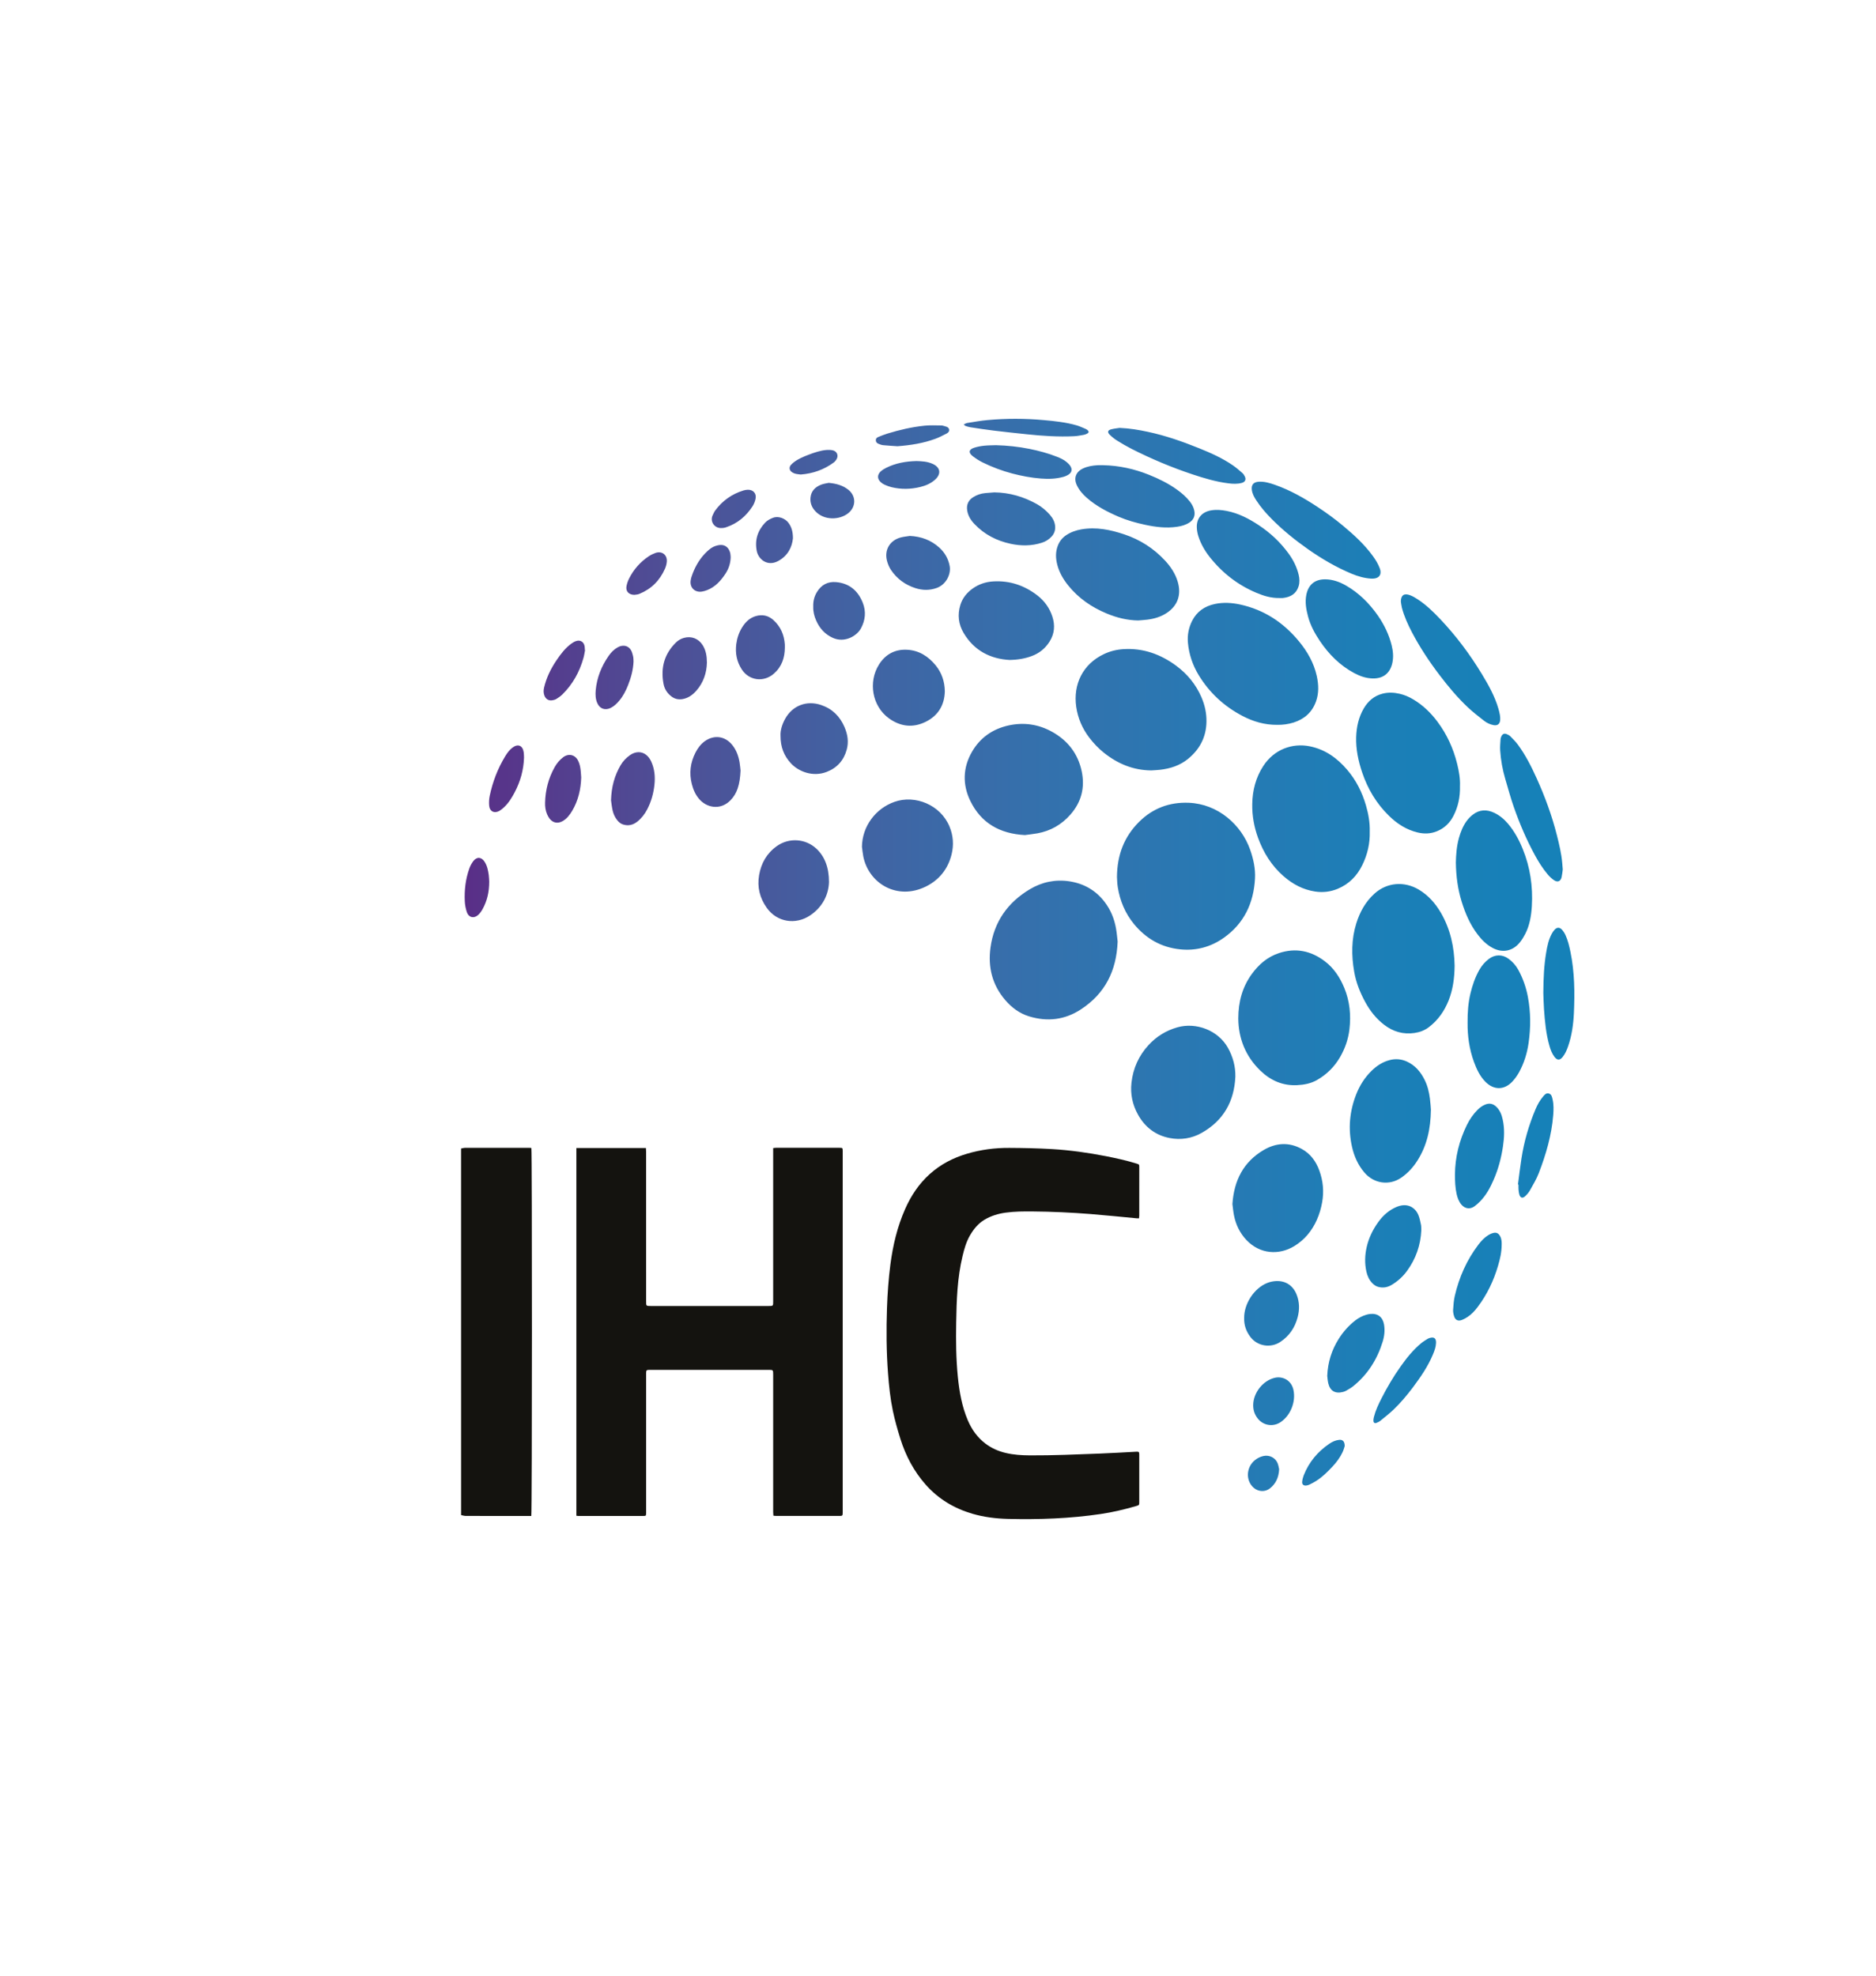 <?xml version="1.0" encoding="utf-8"?>
<!-- Generator: Adobe Illustrator 16.0.0, SVG Export Plug-In . SVG Version: 6.00 Build 0)  -->
<!DOCTYPE svg PUBLIC "-//W3C//DTD SVG 1.1//EN" "http://www.w3.org/Graphics/SVG/1.1/DTD/svg11.dtd">
<svg version="1.1" id="Layer_1" xmlns="http://www.w3.org/2000/svg" xmlns:xlink="http://www.w3.org/1999/xlink" x="0px" y="0px"
	 width="118.667px" height="125px" viewBox="0 0 118.667 125" enable-background="new 0 0 118.667 125" xml:space="preserve">
<g>
	<linearGradient id="SVGID_1_" gradientUnits="userSpaceOnUse" x1="29.394" y1="60.398" x2="99.586" y2="60.398">
		<stop  offset="0" style="stop-color:#592E87"/>
		<stop  offset="0.024" style="stop-color:#583389"/>
		<stop  offset="0.184" style="stop-color:#4E4F96"/>
		<stop  offset="0.346" style="stop-color:#4262A2"/>
		<stop  offset="0.508" style="stop-color:#3570AC"/>
		<stop  offset="0.671" style="stop-color:#2879B3"/>
		<stop  offset="0.835" style="stop-color:#1B7FB7"/>
		<stop  offset="1" style="stop-color:#1581B8"/>
	</linearGradient>
	<path fill="url(#SVGID_1_)" d="M58.208,30.802c0.349-0.085,0.676-0.223,0.946-0.469c0.396-0.362,0.332-0.771-0.154-0.992
		c-0.338-0.155-0.698-0.17-1.03-0.18c-0.687,0.017-1.32,0.133-1.911,0.427c-0.125,0.061-0.246,0.136-0.349,0.229
		c-0.233,0.215-0.225,0.484,0.016,0.692c0.071,0.062,0.153,0.116,0.239,0.153c0.139,0.061,0.283,0.116,0.431,0.152
		C56.999,30.959,57.604,30.949,58.208,30.802z M55.554,28.063c0.099,0.041,0.203,0.083,0.307,0.094
		c0.303,0.03,0.606,0.046,0.91,0.067c0.823-0.061,1.63-0.187,2.404-0.473c0.237-0.086,0.461-0.209,0.688-0.322
		c0.099-0.049,0.188-0.123,0.175-0.249c-0.015-0.134-0.125-0.182-0.238-0.212c-0.086-0.023-0.173-0.058-0.26-0.058
		c-0.354-0.003-0.711-0.022-1.064,0.015c-0.795,0.082-1.574,0.263-2.34,0.498c-0.199,0.061-0.395,0.14-0.588,0.219
		c-0.083,0.034-0.151,0.095-0.148,0.2C55.4,27.951,55.462,28.024,55.554,28.063z M79.463,31.642c0.282,0.433,0.618,0.82,0.982,1.187
		c0.699,0.705,1.47,1.326,2.28,1.897c0.876,0.616,1.794,1.153,2.783,1.566c0.395,0.164,0.803,0.28,1.232,0.306
		c0.032,0,0.063,0.002,0.095,0c0.467-0.015,0.563-0.324,0.449-0.635c-0.105-0.291-0.264-0.549-0.443-0.795
		c-0.531-0.73-1.191-1.334-1.879-1.908c-0.517-0.433-1.062-0.829-1.624-1.199C82.487,31.5,81.607,31,80.641,30.662
		c-0.33-0.115-0.664-0.215-1.021-0.193c-0.325,0.021-0.475,0.192-0.435,0.511C79.215,31.227,79.331,31.438,79.463,31.642z
		 M59.414,34.633c-0.525-0.474-1.152-0.703-1.862-0.736c-0.188,0.03-0.379,0.047-0.562,0.093c-0.7,0.179-1.068,0.794-0.881,1.488
		c0.052,0.199,0.137,0.4,0.251,0.571c0.377,0.562,0.9,0.942,1.544,1.149c0.448,0.144,0.897,0.151,1.347-0.01
		c0.594-0.213,0.92-0.869,0.819-1.397C59.983,35.332,59.758,34.943,59.414,34.633z M61.381,27.024
		c0.488,0.074,0.979,0.151,1.469,0.21c0.707,0.086,1.413,0.161,2.121,0.235c0.985,0.104,1.974,0.168,2.965,0.122
		c0.209-0.01,0.415-0.051,0.621-0.088c0.08-0.014,0.159-0.047,0.23-0.087c0.094-0.054,0.097-0.126,0.018-0.2
		c-0.037-0.033-0.079-0.064-0.125-0.084c-0.192-0.081-0.382-0.173-0.582-0.23c-0.674-0.193-1.369-0.268-2.064-0.33
		c-1.192-0.108-2.385-0.11-3.576-0.002c-0.43,0.039-0.854,0.117-1.28,0.184c-0.067,0.011-0.13,0.055-0.218,0.094
		c0.055,0.047,0.078,0.08,0.111,0.091C61.171,26.972,61.275,27.008,61.381,27.024z M85.135,37.031
		c-0.402-0.229-0.832-0.383-1.301-0.389c-0.662-0.007-1.075,0.337-1.203,0.985c-0.09,0.463-0.011,0.91,0.107,1.354
		c0.148,0.566,0.425,1.074,0.747,1.555c0.568,0.845,1.27,1.551,2.175,2.036c0.376,0.2,0.768,0.337,1.197,0.34
		c0.66,0.006,1.084-0.351,1.219-0.995c0.079-0.373,0.042-0.738-0.045-1.095c-0.168-0.677-0.467-1.3-0.863-1.874
		C86.624,38.168,85.966,37.506,85.135,37.031z M68.125,30.708c0.149,0.308,0.37,0.56,0.626,0.783
		c0.591,0.518,1.277,0.875,1.991,1.184c0.544,0.234,1.113,0.393,1.692,0.517c0.668,0.144,1.34,0.228,2.024,0.126
		c0.271-0.04,0.534-0.112,0.769-0.262c0.283-0.181,0.389-0.448,0.316-0.771c-0.047-0.21-0.146-0.394-0.276-0.56
		c-0.229-0.293-0.507-0.534-0.808-0.751c-0.55-0.396-1.151-0.692-1.779-0.944c-0.931-0.373-1.891-0.586-2.893-0.606
		c-0.12,0-0.241-0.005-0.362,0.001c-0.318,0.02-0.633,0.068-0.924,0.207C68.044,29.85,67.902,30.254,68.125,30.708z M70.661,27.865
		c0.296,0.186,0.599,0.363,0.909,0.521c1.248,0.634,2.535,1.175,3.862,1.617c0.741,0.246,1.491,0.47,2.271,0.567
		c0.285,0.036,0.568,0.051,0.852-0.028c0.2-0.057,0.278-0.202,0.193-0.392c-0.038-0.086-0.094-0.172-0.162-0.232
		c-0.19-0.168-0.383-0.335-0.591-0.479c-0.667-0.462-1.407-0.791-2.155-1.092c-1.054-0.426-2.127-0.801-3.244-1.037
		c-0.553-0.117-1.109-0.217-1.773-0.246c-0.113,0.019-0.321,0.037-0.524,0.087c-0.232,0.058-0.269,0.185-0.099,0.349
		C70.34,27.636,70.495,27.763,70.661,27.865z M44.403,37.417c0.112-0.019,0.224-0.051,0.328-0.093
		c0.514-0.203,0.867-0.591,1.159-1.039c0.2-0.306,0.32-0.648,0.329-1.044c-0.005-0.06-0.008-0.144-0.021-0.224
		c-0.009-0.056-0.028-0.111-0.05-0.164c-0.1-0.252-0.306-0.396-0.576-0.384c-0.112,0.004-0.227,0.033-0.333,0.069
		c-0.194,0.068-0.355,0.195-0.505,0.334c-0.418,0.39-0.709,0.862-0.914,1.39c-0.058,0.146-0.11,0.301-0.132,0.456
		C43.624,37.167,43.956,37.489,44.403,37.417z M45.65,33.398c0.051-0.004,0.102-0.004,0.152-0.014
		c0.05-0.009,0.098-0.023,0.146-0.041c0.708-0.238,1.247-0.696,1.65-1.314c0.094-0.145,0.162-0.318,0.196-0.488
		c0.067-0.331-0.153-0.574-0.491-0.564c-0.094,0.003-0.191,0.017-0.28,0.046c-0.733,0.226-1.328,0.65-1.783,1.266
		c-0.067,0.091-0.11,0.199-0.16,0.302C44.895,32.975,45.187,33.43,45.65,33.398z M40.127,37.623c0.04-0.004,0.111-0.011,0.18-0.023
		c0.049-0.009,0.099-0.023,0.145-0.042c0.754-0.31,1.286-0.847,1.611-1.588c0.061-0.138,0.102-0.289,0.115-0.438
		c0.041-0.433-0.304-0.702-0.713-0.56c-0.147,0.052-0.293,0.122-0.423,0.209c-0.54,0.359-0.958,0.831-1.248,1.41
		c-0.076,0.151-0.134,0.317-0.165,0.484C39.57,37.395,39.773,37.621,40.127,37.623z M50.301,29.959
		c0.115,0.033,0.237,0.038,0.351,0.054c0.773-0.06,1.47-0.306,2.089-0.763c0.07-0.052,0.13-0.125,0.174-0.2
		c0.141-0.237,0.031-0.507-0.236-0.567c-0.127-0.028-0.265-0.033-0.396-0.023c-0.384,0.032-0.745,0.156-1.103,0.29
		c-0.333,0.125-0.664,0.26-0.951,0.477c-0.074,0.057-0.15,0.12-0.209,0.192c-0.107,0.133-0.096,0.299,0.032,0.41
		C50.121,29.889,50.212,29.934,50.301,29.959z M51.946,30.654c-0.374,0.143-0.635,0.396-0.677,0.817
		c-0.033,0.326,0.075,0.609,0.297,0.853c0.558,0.614,1.543,0.566,2.081,0.142c0.507-0.398,0.52-1.084,0.017-1.488
		c-0.344-0.274-0.748-0.392-1.244-0.437C52.301,30.568,52.114,30.59,51.946,30.654z M56.225,45.431
		c0.733,0.532,1.529,0.621,2.337,0.219c0.789-0.393,1.186-1.064,1.203-1.93c-0.011-0.628-0.201-1.175-0.583-1.642
		c-0.46-0.56-1.038-0.935-1.783-0.98c-0.781-0.047-1.391,0.283-1.799,0.935C54.907,43.134,55.164,44.659,56.225,45.431z
		 M49.217,35.488c0.625-0.334,0.887-0.893,0.941-1.441c-0.001-0.463-0.109-0.761-0.309-1.01c-0.196-0.242-0.608-0.423-0.96-0.284
		c-0.188,0.073-0.358,0.164-0.495,0.31c-0.474,0.507-0.659,1.098-0.525,1.786C47.967,35.355,48.525,35.855,49.217,35.488z
		 M88.658,76.243c-0.178,0.028-0.354,0.103-0.515,0.188c-0.394,0.208-0.709,0.513-0.967,0.873c-0.336,0.468-0.586,0.979-0.719,1.542
		c-0.124,0.526-0.143,1.056-0.024,1.586c0.061,0.276,0.177,0.528,0.379,0.734c0.104,0.105,0.221,0.186,0.367,0.227
		c0.314,0.088,0.606,0.027,0.875-0.139c0.371-0.227,0.688-0.514,0.947-0.869c0.564-0.771,0.86-1.633,0.904-2.568
		c-0.007-0.13,0.002-0.247-0.021-0.357c-0.045-0.21-0.086-0.426-0.168-0.622C89.566,76.476,89.199,76.155,88.658,76.243z
		 M90.449,69.476c-0.053-0.403-0.147-0.8-0.33-1.168c-0.252-0.509-0.598-0.926-1.129-1.167c-0.357-0.162-0.727-0.188-1.099-0.088
		c-0.444,0.117-0.819,0.366-1.146,0.689c-0.423,0.418-0.735,0.914-0.952,1.46c-0.426,1.077-0.529,2.19-0.272,3.33
		c0.134,0.599,0.376,1.145,0.774,1.616c0.617,0.734,1.595,0.846,2.329,0.347c0.434-0.296,0.776-0.673,1.052-1.115
		c0.582-0.933,0.819-1.961,0.837-3.192C90.501,70.045,90.486,69.759,90.449,69.476z M87.46,43.872
		c-0.536,0.136-0.922,0.469-1.196,0.938c-0.324,0.557-0.458,1.167-0.479,1.805c-0.024,0.771,0.134,1.513,0.379,2.24
		c0.353,1.047,0.904,1.971,1.697,2.745c0.513,0.502,1.1,0.881,1.805,1.051c0.416,0.101,0.83,0.089,1.232-0.076
		c0.465-0.192,0.807-0.519,1.037-0.965c0.301-0.583,0.432-1.203,0.416-1.895c0.021-0.456-0.063-0.938-0.181-1.413
		c-0.24-0.966-0.646-1.857-1.244-2.656c-0.421-0.564-0.922-1.048-1.532-1.411c-0.268-0.16-0.552-0.283-0.859-0.354
		C88.178,43.798,87.818,43.782,87.46,43.872z M30.659,54.514c-0.202-0.318-0.5-0.341-0.726-0.042
		c-0.105,0.14-0.19,0.303-0.249,0.468c-0.234,0.666-0.317,1.358-0.284,2.062c0.011,0.231,0.057,0.467,0.13,0.688
		c0.112,0.341,0.444,0.424,0.71,0.185c0.116-0.104,0.212-0.239,0.287-0.376c0.289-0.521,0.418-1.085,0.418-1.733
		c-0.007-0.104-0.007-0.265-0.029-0.421C30.875,55.054,30.818,54.766,30.659,54.514z M94.521,51.411
		c-0.472-0.228-0.938-0.212-1.359,0.117c-0.149,0.115-0.285,0.256-0.395,0.408c-0.229,0.317-0.372,0.679-0.479,1.054
		c-0.154,0.542-0.187,1.099-0.197,1.565c0.013,0.903,0.127,1.698,0.367,2.475c0.229,0.738,0.529,1.441,1.001,2.063
		c0.259,0.344,0.559,0.646,0.938,0.853c0.64,0.351,1.3,0.218,1.752-0.354c0.126-0.157,0.233-0.333,0.326-0.512
		c0.285-0.553,0.384-1.155,0.422-1.767c0.073-1.247-0.104-2.456-0.577-3.617c-0.235-0.581-0.531-1.123-0.938-1.604
		C95.141,51.806,94.858,51.573,94.521,51.411z M94.895,47.47c0.04,0.609,0.148,1.209,0.321,1.796
		c0.175,0.591,0.333,1.187,0.537,1.767c0.366,1.051,0.803,2.071,1.335,3.051c0.234,0.43,0.495,0.845,0.811,1.22
		c0.117,0.139,0.255,0.27,0.405,0.37c0.231,0.153,0.421,0.066,0.479-0.206c0.037-0.173,0.053-0.35,0.07-0.476
		c-0.015-0.173-0.025-0.293-0.034-0.414c-0.053-0.59-0.189-1.163-0.334-1.736c-0.316-1.254-0.76-2.462-1.294-3.639
		c-0.33-0.729-0.692-1.443-1.168-2.093c-0.142-0.192-0.314-0.364-0.482-0.535c-0.064-0.066-0.155-0.112-0.243-0.146
		c-0.148-0.057-0.257-0.007-0.325,0.14c-0.027,0.057-0.052,0.121-0.055,0.182C94.904,46.989,94.879,47.231,94.895,47.47z
		 M83.8,60.798c-0.874-0.663-1.838-0.864-2.893-0.517c-0.729,0.238-1.28,0.715-1.724,1.325c-0.59,0.816-0.853,1.736-0.854,2.814
		c0.009,1.236,0.444,2.379,1.396,3.297c0.644,0.621,1.412,0.965,2.324,0.918c0.435-0.022,0.86-0.101,1.245-0.317
		c0.621-0.353,1.114-0.838,1.473-1.458c0.315-0.546,0.518-1.128,0.592-1.756c0.105-0.9,0.022-1.776-0.325-2.618
		C84.761,61.824,84.379,61.237,83.8,60.798z M89.318,40.001c0.501,0.953,1.094,1.847,1.745,2.702
		c0.547,0.719,1.125,1.412,1.782,2.031c0.328,0.309,0.687,0.585,1.041,0.862c0.171,0.132,0.37,0.225,0.585,0.266
		c0.249,0.046,0.399-0.062,0.423-0.312c0.009-0.105,0.001-0.217-0.016-0.321c-0.022-0.138-0.058-0.273-0.097-0.408
		c-0.227-0.789-0.628-1.5-1.049-2.194c-0.758-1.252-1.635-2.421-2.644-3.484c-0.438-0.462-0.895-0.903-1.432-1.251
		c-0.149-0.095-0.304-0.189-0.47-0.249c-0.376-0.138-0.565,0.004-0.575,0.399c0.022,0.131,0.035,0.265,0.066,0.393
		C88.82,38.986,89.057,39.501,89.318,40.001z M78.606,45.289c0.676,0.352,1.387,0.562,2.184,0.556
		c0.336,0.006,0.694-0.037,1.042-0.147c0.683-0.219,1.17-0.652,1.413-1.335c0.188-0.524,0.166-1.061,0.05-1.598
		c-0.183-0.833-0.594-1.552-1.128-2.2c-0.979-1.19-2.204-2-3.723-2.33c-0.525-0.114-1.057-0.146-1.589-0.036
		c-0.646,0.136-1.146,0.474-1.448,1.071c-0.219,0.435-0.308,0.9-0.264,1.386c0.066,0.733,0.3,1.418,0.68,2.044
		C76.506,43.821,77.439,44.682,78.606,45.289z M67.563,37.021c0.656,0.817,1.491,1.39,2.453,1.787
		c0.634,0.263,1.289,0.425,1.979,0.436c0.19-0.017,0.381-0.027,0.569-0.05c0.44-0.054,0.857-0.175,1.232-0.421
		c0.717-0.47,0.938-1.178,0.702-1.976c-0.152-0.522-0.453-0.966-0.819-1.358c-0.712-0.761-1.568-1.308-2.558-1.639
		c-0.881-0.295-1.776-0.482-2.713-0.32c-0.35,0.061-0.676,0.176-0.971,0.373c-0.239,0.161-0.41,0.377-0.518,0.645
		c-0.159,0.4-0.146,0.807-0.042,1.217C67.004,36.204,67.25,36.631,67.563,37.021z M68.902,46.654
		c0.271,0.355,0.576,0.678,0.925,0.956c0.875,0.699,1.859,1.109,2.995,1.118c0.184-0.013,0.367-0.019,0.55-0.039
		c0.655-0.075,1.262-0.269,1.784-0.695c0.74-0.609,1.142-1.378,1.159-2.343c0.01-0.538-0.103-1.05-0.312-1.539
		c-0.351-0.818-0.899-1.488-1.614-2.013c-0.983-0.721-2.074-1.115-3.309-1.042c-0.437,0.026-0.854,0.125-1.249,0.313
		c-1.34,0.632-1.959,1.918-1.754,3.34C68.181,45.423,68.46,46.074,68.902,46.654z M76.525,35.236c0.791,1,1.769,1.763,2.948,2.258
		c0.459,0.193,0.93,0.338,1.435,0.329c0.083,0,0.167,0.008,0.248-0.001c0.471-0.055,0.837-0.257,0.987-0.737
		c0.075-0.241,0.063-0.491,0.004-0.734c-0.117-0.488-0.339-0.93-0.633-1.334c-0.52-0.718-1.157-1.314-1.896-1.803
		c-0.623-0.412-1.281-0.754-2.024-0.898c-0.326-0.064-0.653-0.091-0.983-0.036c-0.582,0.098-0.928,0.5-0.906,1.085
		c0.006,0.188,0.043,0.381,0.101,0.561C75.96,34.407,76.213,34.841,76.525,35.236z M65.582,31.88
		c-0.835-0.466-1.729-0.727-2.691-0.738c-0.189,0.015-0.38,0.028-0.57,0.046c-0.275,0.026-0.534,0.112-0.768,0.262
		c-0.302,0.194-0.429,0.475-0.373,0.833c0.053,0.341,0.227,0.617,0.459,0.861c0.628,0.661,1.402,1.06,2.288,1.25
		c0.664,0.143,1.324,0.142,1.977-0.067c0.235-0.074,0.438-0.201,0.606-0.381c0.164-0.175,0.246-0.382,0.236-0.624
		c-0.013-0.301-0.148-0.549-0.341-0.769C66.168,32.285,65.896,32.056,65.582,31.88z M86.643,52.595
		c0.016-0.567-0.082-1.114-0.239-1.654c-0.242-0.835-0.625-1.597-1.192-2.258c-0.631-0.737-1.385-1.282-2.359-1.479
		c-1.118-0.226-2.262,0.202-2.939,1.238c-0.479,0.732-0.689,1.549-0.702,2.417c-0.012,0.737,0.116,1.452,0.371,2.146
		c0.344,0.935,0.855,1.756,1.61,2.414c0.577,0.503,1.23,0.854,1.994,0.969c0.487,0.073,0.962,0.021,1.42-0.168
		c0.721-0.298,1.231-0.815,1.569-1.511C86.502,54.042,86.665,53.337,86.643,52.595z M67.605,30.007
		c0.189-0.128,0.229-0.321,0.109-0.516c-0.059-0.096-0.143-0.179-0.228-0.253c-0.185-0.16-0.404-0.261-0.63-0.349
		c-0.563-0.222-1.145-0.378-1.735-0.497c-0.699-0.141-1.405-0.215-2.118-0.234c-0.252,0.009-0.509,0.007-0.76,0.034
		c-0.207,0.022-0.416,0.061-0.614,0.124c-0.349,0.11-0.387,0.312-0.098,0.536c0.194,0.151,0.406,0.287,0.626,0.396
		c0.6,0.294,1.223,0.529,1.869,0.7c0.596,0.156,1.2,0.271,1.816,0.319c0.479,0.037,0.954,0.025,1.418-0.105
		C67.382,30.129,67.503,30.077,67.605,30.007z M91.143,57.731c-0.35-0.598-0.794-1.103-1.392-1.461
		c-0.908-0.543-2.008-0.472-2.809,0.252c-0.572,0.518-0.924,1.163-1.149,1.88c-0.313,1.002-0.313,2.027-0.134,3.056
		c0.117,0.683,0.372,1.318,0.702,1.924c0.304,0.558,0.692,1.051,1.2,1.439c0.566,0.434,1.202,0.618,1.914,0.514
		c0.324-0.048,0.625-0.156,0.893-0.356c0.591-0.445,0.997-1.027,1.267-1.707c0.275-0.694,0.369-1.423,0.377-2.195
		C91.991,59.911,91.749,58.775,91.143,57.731z M80.656,87.14c-0.76,0.165-1.383,0.951-1.384,1.735c0,0.324,0.085,0.58,0.277,0.832
		c0.356,0.467,0.995,0.565,1.478,0.228c0.619-0.434,0.947-1.28,0.792-2.017C81.687,87.288,81.131,87.038,80.656,87.14z
		 M80.711,81.027c-0.181,0.009-0.368,0.048-0.537,0.113c-0.865,0.338-1.488,1.35-1.474,2.222c-0.015,0.456,0.131,0.862,0.41,1.219
		c0.444,0.567,1.261,0.696,1.867,0.301c0.58-0.38,0.939-0.917,1.11-1.582c0.123-0.474,0.116-0.941-0.063-1.404
		C81.8,81.316,81.33,80.995,80.711,81.027z M84.705,91.07c-0.227,0.025-0.428,0.117-0.613,0.242
		c-0.746,0.505-1.297,1.168-1.628,2.008c-0.049,0.129-0.083,0.269-0.095,0.405c-0.014,0.163,0.085,0.247,0.248,0.233
		c0.068-0.007,0.141-0.023,0.201-0.053c0.143-0.068,0.284-0.142,0.419-0.226c0.395-0.247,0.726-0.573,1.042-0.911
		c0.257-0.275,0.482-0.574,0.644-0.915c0.069-0.146,0.109-0.308,0.137-0.389C85.059,91.164,84.929,91.046,84.705,91.07z
		 M77.673,66.273c-0.617-1.105-2.012-1.636-3.204-1.294c-0.707,0.203-1.31,0.571-1.811,1.114c-0.625,0.676-0.984,1.477-1.086,2.386
		c-0.082,0.713,0.063,1.394,0.413,2.022c0.442,0.794,1.111,1.307,2.003,1.479c0.699,0.136,1.395,0.028,2.014-0.32
		c1.381-0.775,2.07-1.988,2.141-3.56C78.155,67.444,77.989,66.843,77.673,66.273z M87.548,83.776
		c-0.081-0.475-0.4-0.719-0.877-0.669c-0.082,0.009-0.163,0.026-0.243,0.049c-0.259,0.076-0.492,0.201-0.706,0.366
		c-0.419,0.329-0.765,0.721-1.049,1.173c-0.433,0.693-0.678,1.443-0.718,2.326c0.015,0.113,0.025,0.293,0.064,0.465
		c0.112,0.487,0.443,0.682,0.926,0.555c0.068-0.018,0.136-0.039,0.195-0.074c0.154-0.09,0.313-0.175,0.449-0.285
		c0.92-0.738,1.523-1.694,1.87-2.813C87.569,84.516,87.612,84.148,87.548,83.776z M81.867,78.817
		c0.654-0.397,1.121-0.967,1.432-1.665c0.157-0.354,0.266-0.725,0.334-1.109c0.123-0.688,0.059-1.354-0.178-2.006
		c-0.212-0.589-0.568-1.071-1.121-1.372c-0.8-0.437-1.617-0.383-2.384,0.063c-1.293,0.752-1.892,1.932-1.993,3.426
		c0.029,0.223,0.051,0.47,0.098,0.712c0.117,0.599,0.376,1.131,0.799,1.575C79.696,79.325,80.897,79.406,81.867,78.817z
		 M32.409,47.292c-0.188,0.146-0.327,0.334-0.449,0.536c-0.474,0.777-0.796,1.617-0.982,2.505c-0.043,0.202-0.054,0.418-0.036,0.624
		c0.032,0.372,0.339,0.515,0.663,0.321c0.102-0.062,0.195-0.141,0.282-0.224c0.29-0.272,0.495-0.607,0.679-0.959
		c0.347-0.669,0.553-1.374,0.581-2.171c-0.004-0.086-0.001-0.214-0.019-0.34C33.063,47.145,32.76,47.023,32.409,47.292z
		 M79.927,92.09c-0.204,0.043-0.383,0.131-0.544,0.26c-0.563,0.455-0.599,1.299-0.076,1.754c0.292,0.252,0.719,0.273,1.02,0.037
		c0.368-0.291,0.558-0.68,0.586-1.213c-0.02-0.083-0.041-0.229-0.09-0.363C80.687,92.205,80.302,92.009,79.927,92.09z
		 M96.694,65.949c0.137-0.969,0.135-1.936-0.048-2.901c-0.112-0.598-0.311-1.164-0.6-1.697c-0.154-0.283-0.365-0.52-0.624-0.711
		c-0.389-0.284-0.853-0.281-1.238,0.007c-0.251,0.188-0.455,0.424-0.609,0.698c-0.265,0.468-0.438,0.973-0.562,1.493
		c-0.14,0.589-0.187,1.19-0.18,1.848c-0.01,0.812,0.103,1.656,0.4,2.472c0.17,0.463,0.372,0.903,0.725,1.262
		c0.521,0.53,1.179,0.54,1.693,0.002c0.169-0.178,0.316-0.384,0.436-0.598C96.409,67.239,96.602,66.607,96.694,65.949z
		 M97.973,69.164c-0.179-0.049-0.281,0.091-0.377,0.207c-0.192,0.23-0.34,0.491-0.457,0.767c-0.43,1.011-0.733,2.057-0.9,3.142
		c-0.084,0.545-0.148,1.094-0.22,1.642c0.012,0.001,0.022,0.002,0.034,0.003c0,0.103-0.006,0.204,0.002,0.305
		c0.008,0.102,0.021,0.203,0.046,0.302c0.06,0.237,0.21,0.288,0.382,0.12c0.113-0.109,0.223-0.233,0.298-0.37
		c0.197-0.354,0.411-0.706,0.555-1.082c0.455-1.184,0.812-2.394,0.913-3.666c0.027-0.338,0.036-0.674-0.041-1.005
		C98.173,69.38,98.145,69.211,97.973,69.164z M99.338,60.199c-0.074-0.361-0.159-0.72-0.313-1.056
		c-0.059-0.124-0.135-0.248-0.228-0.348c-0.145-0.153-0.307-0.15-0.45-0.003c-0.074,0.076-0.136,0.169-0.187,0.263
		c-0.203,0.374-0.289,0.784-0.357,1.198c-0.133,0.792-0.174,1.591-0.179,2.557c0.009,0.229,0.014,0.624,0.042,1.017
		c0.055,0.778,0.126,1.557,0.342,2.313c0.07,0.251,0.161,0.497,0.322,0.707c0.17,0.223,0.336,0.226,0.512,0.011
		c0.164-0.2,0.262-0.434,0.347-0.675c0.235-0.678,0.334-1.384,0.368-2.094C99.616,62.786,99.604,61.485,99.338,60.199z
		 M94.664,70.016c-0.201-0.202-0.438-0.266-0.713-0.154c-0.187,0.075-0.343,0.191-0.483,0.33c-0.282,0.279-0.504,0.604-0.679,0.96
		c-0.485,0.991-0.747,2.033-0.756,3.139c0.002,0.413,0.015,0.825,0.106,1.231c0.055,0.242,0.138,0.475,0.303,0.669
		c0.225,0.266,0.552,0.31,0.832,0.103c0.122-0.09,0.236-0.191,0.343-0.301c0.395-0.399,0.656-0.888,0.873-1.396
		c0.288-0.666,0.474-1.365,0.58-2.085c0.085-0.57,0.109-1.138-0.016-1.702C94.991,70.512,94.882,70.234,94.664,70.016z
		 M90.513,84.607c-0.068,0.012-0.139,0.031-0.197,0.066c-0.146,0.09-0.293,0.18-0.424,0.288c-0.508,0.421-0.917,0.933-1.296,1.468
		c-0.457,0.644-0.856,1.322-1.214,2.025c-0.191,0.375-0.369,0.754-0.474,1.163c-0.021,0.084-0.037,0.175-0.031,0.263
		c0.006,0.108,0.086,0.158,0.188,0.118c0.089-0.034,0.179-0.076,0.251-0.136c0.285-0.233,0.576-0.46,0.842-0.714
		c0.436-0.419,0.825-0.881,1.19-1.363c0.5-0.666,0.975-1.351,1.296-2.126c0.095-0.229,0.182-0.461,0.191-0.713
		c0-0.032,0.002-0.063-0.001-0.096C90.818,84.654,90.711,84.569,90.513,84.607z M94.488,77.977c-0.12,0.025-0.241,0.079-0.347,0.145
		c-0.251,0.155-0.449,0.37-0.627,0.604c-0.738,0.972-1.219,2.062-1.492,3.244c-0.065,0.281-0.085,0.577-0.104,0.867
		c-0.009,0.135,0.019,0.28,0.06,0.41c0.08,0.254,0.26,0.334,0.507,0.234c0.122-0.049,0.241-0.114,0.351-0.188
		c0.252-0.166,0.453-0.387,0.633-0.625c0.597-0.79,1.016-1.667,1.291-2.613c0.121-0.415,0.229-0.833,0.23-1.367
		c0-0.106,0.004-0.31-0.098-0.497C94.802,78.021,94.676,77.94,94.488,77.977z M74.66,60.046c0.999,0.101,1.922-0.148,2.742-0.724
		c1.292-0.91,1.897-2.2,1.983-3.75c0.034-0.621-0.096-1.225-0.301-1.812c-0.561-1.61-2.051-2.911-3.888-2.985
		c-1.221-0.05-2.279,0.349-3.143,1.207c-0.936,0.931-1.388,2.076-1.399,3.487c0.012,0.156,0.012,0.405,0.052,0.649
		c0.139,0.862,0.466,1.647,1.023,2.325C72.491,59.371,73.463,59.926,74.66,60.046z M44.042,43.692
		c0.458-0.518,0.659-1.135,0.674-1.786c-0.003-0.407-0.062-0.768-0.263-1.092c-0.261-0.421-0.708-0.599-1.184-0.47
		c-0.192,0.053-0.364,0.148-0.508,0.29c-0.743,0.727-0.979,1.609-0.79,2.615c0.062,0.329,0.233,0.601,0.506,0.804
		c0.204,0.154,0.433,0.206,0.684,0.166C43.524,44.161,43.806,43.959,44.042,43.692z M46.311,47.109
		c-0.452-0.551-1.129-0.646-1.715-0.238c-0.267,0.188-0.454,0.441-0.602,0.727c-0.326,0.635-0.41,1.301-0.232,1.995
		c0.088,0.348,0.23,0.674,0.467,0.948c0.47,0.545,1.325,0.729,1.969,0.086c0.213-0.214,0.365-0.469,0.463-0.757
		c0.115-0.339,0.16-0.69,0.183-1.131c-0.014-0.12-0.028-0.322-0.062-0.521C46.712,47.812,46.576,47.434,46.311,47.109z
		 M40.87,47.741c-0.285-0.225-0.669-0.222-1.01,0.015c-0.248,0.172-0.456,0.389-0.607,0.649c-0.378,0.649-0.575,1.352-0.603,2.213
		c0.022,0.145,0.047,0.397,0.102,0.645c0.05,0.223,0.147,0.433,0.292,0.614c0.097,0.123,0.211,0.219,0.362,0.269
		c0.338,0.11,0.645,0.032,0.911-0.182c0.265-0.212,0.473-0.479,0.628-0.782c0.25-0.487,0.396-1.005,0.452-1.547
		c0.054-0.506,0.011-1.002-0.206-1.473C41.115,47.998,41.014,47.854,40.87,47.741z M39.169,44.32
		c0.25-0.293,0.419-0.634,0.561-0.989c0.19-0.48,0.323-0.976,0.344-1.483c-0.004-0.101-0.003-0.189-0.015-0.277
		c-0.01-0.075-0.035-0.148-0.055-0.223c-0.137-0.535-0.591-0.604-0.941-0.4c-0.23,0.134-0.412,0.317-0.562,0.534
		c-0.457,0.659-0.748,1.381-0.82,2.185c-0.024,0.275-0.012,0.549,0.102,0.805c0.159,0.361,0.496,0.477,0.852,0.301
		C38.85,44.665,39.016,44.501,39.169,44.32z M69.879,57.054c-0.564-0.741-1.314-1.168-2.225-1.31
		c-0.895-0.138-1.746,0.042-2.513,0.501c-1.398,0.834-2.264,2.06-2.487,3.688c-0.169,1.234,0.109,2.363,0.936,3.324
		c0.409,0.477,0.906,0.845,1.508,1.028c1.157,0.354,2.267,0.221,3.282-0.447c1.503-0.987,2.244-2.407,2.317-4.285
		c-0.026-0.22-0.05-0.53-0.104-0.835C70.484,58.11,70.258,57.551,69.879,57.054z M36.56,48.097
		c-0.193-0.371-0.601-0.455-0.935-0.204c-0.227,0.171-0.404,0.386-0.542,0.632c-0.39,0.694-0.584,1.446-0.603,2.241
		c-0.007,0.246,0.025,0.495,0.123,0.728c0.043,0.098,0.094,0.196,0.158,0.28c0.218,0.28,0.521,0.335,0.83,0.16
		c0.268-0.153,0.447-0.391,0.602-0.649c0.385-0.651,0.548-1.361,0.572-2.112c-0.018-0.209-0.023-0.42-0.06-0.625
		C36.679,48.393,36.631,48.236,36.56,48.097z M36.98,40.879c-0.044-0.274-0.266-0.42-0.529-0.336
		c-0.111,0.035-0.219,0.098-0.313,0.168c-0.381,0.277-0.661,0.646-0.923,1.032c-0.367,0.539-0.654,1.116-0.801,1.756
		c-0.039,0.172-0.038,0.34,0.027,0.505c0.084,0.211,0.256,0.321,0.48,0.29c0.092-0.014,0.189-0.037,0.269-0.085
		c0.135-0.082,0.269-0.174,0.38-0.283c0.658-0.646,1.09-1.429,1.338-2.313c0.047-0.164,0.069-0.334,0.102-0.502l-0.014-0.004
		C36.992,41.03,36.993,40.953,36.98,40.879z M48.956,42.604c0.498-0.438,0.686-1.007,0.69-1.65c0-0.063,0.002-0.127-0.001-0.19
		c-0.042-0.609-0.265-1.135-0.725-1.547c-0.324-0.291-0.701-0.37-1.117-0.248c-0.394,0.117-0.663,0.39-0.871,0.729
		c-0.194,0.319-0.309,0.666-0.358,1.036c-0.074,0.578,0.029,1.117,0.346,1.604C47.387,43.057,48.312,43.171,48.956,42.604z
		 M56.586,50.714c-1.207,0.423-2.047,1.557-2.063,2.841c0.027,0.207,0.046,0.417,0.086,0.622c0.346,1.701,2.143,2.794,3.962,1.893
		c0.843-0.418,1.396-1.111,1.623-2.035c0.146-0.595,0.104-1.186-0.132-1.756C59.492,50.902,57.889,50.258,56.586,50.714z
		 M63.858,41.742c0.548-0.01,0.983-0.091,1.403-0.246c0.482-0.178,0.86-0.486,1.132-0.919c0.312-0.495,0.353-1.029,0.176-1.575
		c-0.173-0.538-0.495-0.987-0.94-1.335c-0.822-0.639-1.754-0.955-2.801-0.893c-0.479,0.027-0.921,0.176-1.313,0.458
		c-0.365,0.264-0.638,0.604-0.77,1.037c-0.186,0.613-0.119,1.21,0.208,1.763C61.627,41.171,62.67,41.675,63.858,41.742z
		 M51.644,53.681c-0.689-0.647-1.738-0.714-2.507-0.164c-0.634,0.453-0.988,1.074-1.12,1.833c-0.132,0.761,0.045,1.453,0.487,2.073
		c0.654,0.916,1.832,1.085,2.74,0.476c0.799-0.535,1.17-1.326,1.193-2.107C52.439,54.85,52.158,54.164,51.644,53.681z
		 M65.624,52.707c0.829-0.15,1.522-0.548,2.08-1.179c0.702-0.794,0.935-1.721,0.719-2.747c-0.236-1.115-0.884-1.947-1.872-2.495
		c-0.857-0.477-1.784-0.615-2.748-0.404c-1.014,0.223-1.809,0.779-2.325,1.677c-0.575,1-0.601,2.066-0.103,3.093
		c0.682,1.407,1.869,2.082,3.456,2.165C65.072,52.783,65.352,52.756,65.624,52.707z M51.946,44.593
		c-0.921-0.314-1.816,0.032-2.282,0.873c-0.197,0.355-0.307,0.737-0.292,1.056c-0.005,0.734,0.224,1.286,0.653,1.753
		c0.489,0.53,1.393,0.886,2.271,0.546c0.659-0.256,1.077-0.729,1.262-1.4c0.136-0.489,0.063-0.969-0.138-1.433
		C53.131,45.308,52.645,44.831,51.946,44.593z M54.577,38.13c-0.298-0.764-0.849-1.237-1.688-1.312
		c-0.53-0.047-0.937,0.173-1.213,0.628c-0.174,0.285-0.248,0.595-0.234,0.93c-0.01,0.302,0.061,0.589,0.182,0.866
		c0.217,0.493,0.55,0.872,1.052,1.1c0.756,0.343,1.526-0.122,1.782-0.596C54.74,39.225,54.793,38.678,54.577,38.13z"/>
	<path fill-rule="evenodd" clip-rule="evenodd" fill="#14130F" d="M29.166,72.642c0.086-0.015,0.174-0.042,0.259-0.042
		c1.349-0.003,2.695-0.002,4.043-0.002c0.049,0,0.099,0.006,0.144,0.01c0.049,0.171,0.047,23.107-0.005,23.275
		c-0.05,0-0.105,0-0.161,0c-1.328,0-2.656,0-3.984-0.002c-0.098-0.001-0.196-0.035-0.295-0.053
		C29.166,88.1,29.166,80.371,29.166,72.642z"/>
	<path fill-rule="evenodd" clip-rule="evenodd" fill="#14130F" d="M36.458,95.869c0-7.758,0-15.502,0-23.258c1.47,0,2.926,0,4.401,0
		c0.004,0.086,0.011,0.159,0.011,0.234c0.001,3.151,0.001,6.304,0.001,9.456c-0.001,0.303-0.001,0.303,0.302,0.303
		c2.479,0,4.958,0,7.437,0c0.298,0,0.297,0,0.297-0.288c0-3.152,0-6.305,0-9.456c0-0.075,0-0.15,0-0.245
		c0.071-0.007,0.125-0.018,0.18-0.018c1.341,0,2.682-0.001,4.022,0c0.186,0,0.194,0.01,0.197,0.191c0.001,0.052,0,0.103,0,0.152
		c0,7.557,0,15.113,0,22.669c0,0.02,0,0.038,0,0.058c-0.002,0.201-0.013,0.214-0.218,0.214c-1.335,0.001-2.669,0.001-4.004,0
		c-0.049,0-0.097-0.008-0.163-0.015c-0.006-0.082-0.014-0.156-0.014-0.23c-0.001-2.898-0.001-5.796,0-8.693
		c0-0.302,0-0.302-0.31-0.302c-2.472,0-4.943,0-7.415,0c-0.038,0-0.077-0.001-0.115,0c-0.171,0.005-0.192,0.027-0.196,0.204
		c-0.002,0.076,0,0.152,0,0.229c0,2.854,0,5.707,0,8.56c0,0.025,0.001,0.052,0,0.077c-0.004,0.16-0.012,0.171-0.177,0.171
		c-1.373,0.001-2.745,0.001-4.117,0.001C36.547,95.883,36.515,95.876,36.458,95.869z"/>
	<path fill-rule="evenodd" clip-rule="evenodd" fill="#14130F" d="M72.049,77.057c-0.06,0-0.104,0.004-0.146,0
		c-0.967-0.09-1.935-0.191-2.903-0.269c-1.229-0.097-2.461-0.155-3.694-0.164c-0.566-0.004-1.132-0.002-1.694,0.075
		c-0.471,0.064-0.915,0.199-1.327,0.441c-0.41,0.241-0.692,0.595-0.926,0.993c-0.236,0.405-0.362,0.852-0.471,1.304
		c-0.335,1.388-0.38,2.805-0.404,4.223c-0.021,1.144-0.009,2.287,0.105,3.428c0.096,0.938,0.255,1.865,0.627,2.739
		c0.25,0.586,0.609,1.097,1.127,1.486c0.384,0.288,0.809,0.475,1.271,0.584c0.504,0.12,1.014,0.151,1.532,0.155
		c1.469,0.007,2.935-0.059,4.401-0.114c0.756-0.028,1.511-0.076,2.267-0.115c0.031-0.002,0.063-0.005,0.095-0.005
		c0.131,0.002,0.147,0.02,0.155,0.157c0.001,0.02,0,0.038,0,0.058c0,0.984,0,1.97,0,2.955c0,0.205,0,0.21-0.193,0.267
		c-0.739,0.214-1.483,0.393-2.246,0.505c-1.943,0.287-3.896,0.356-5.856,0.309c-0.766-0.019-1.523-0.111-2.258-0.325
		c-1.154-0.338-2.152-0.933-2.954-1.839c-0.749-0.847-1.265-1.825-1.602-2.898c-0.182-0.58-0.349-1.169-0.475-1.764
		c-0.164-0.784-0.248-1.581-0.308-2.381c-0.104-1.377-0.113-2.755-0.065-4.135c0.032-0.921,0.098-1.84,0.216-2.754
		c0.158-1.209,0.438-2.387,0.932-3.505c0.371-0.839,0.871-1.594,1.559-2.212c0.686-0.614,1.478-1.026,2.357-1.284
		c0.872-0.259,1.766-0.374,2.671-0.369c0.901,0.005,1.806,0.023,2.705,0.076c1.148,0.068,2.288,0.229,3.418,0.45
		c0.648,0.129,1.294,0.268,1.925,0.466c0.172,0.055,0.175,0.053,0.175,0.237c0.001,1.018,0.001,2.034-0.001,3.052
		C72.063,76.938,72.054,76.993,72.049,77.057z"/>
</g>
</svg>
